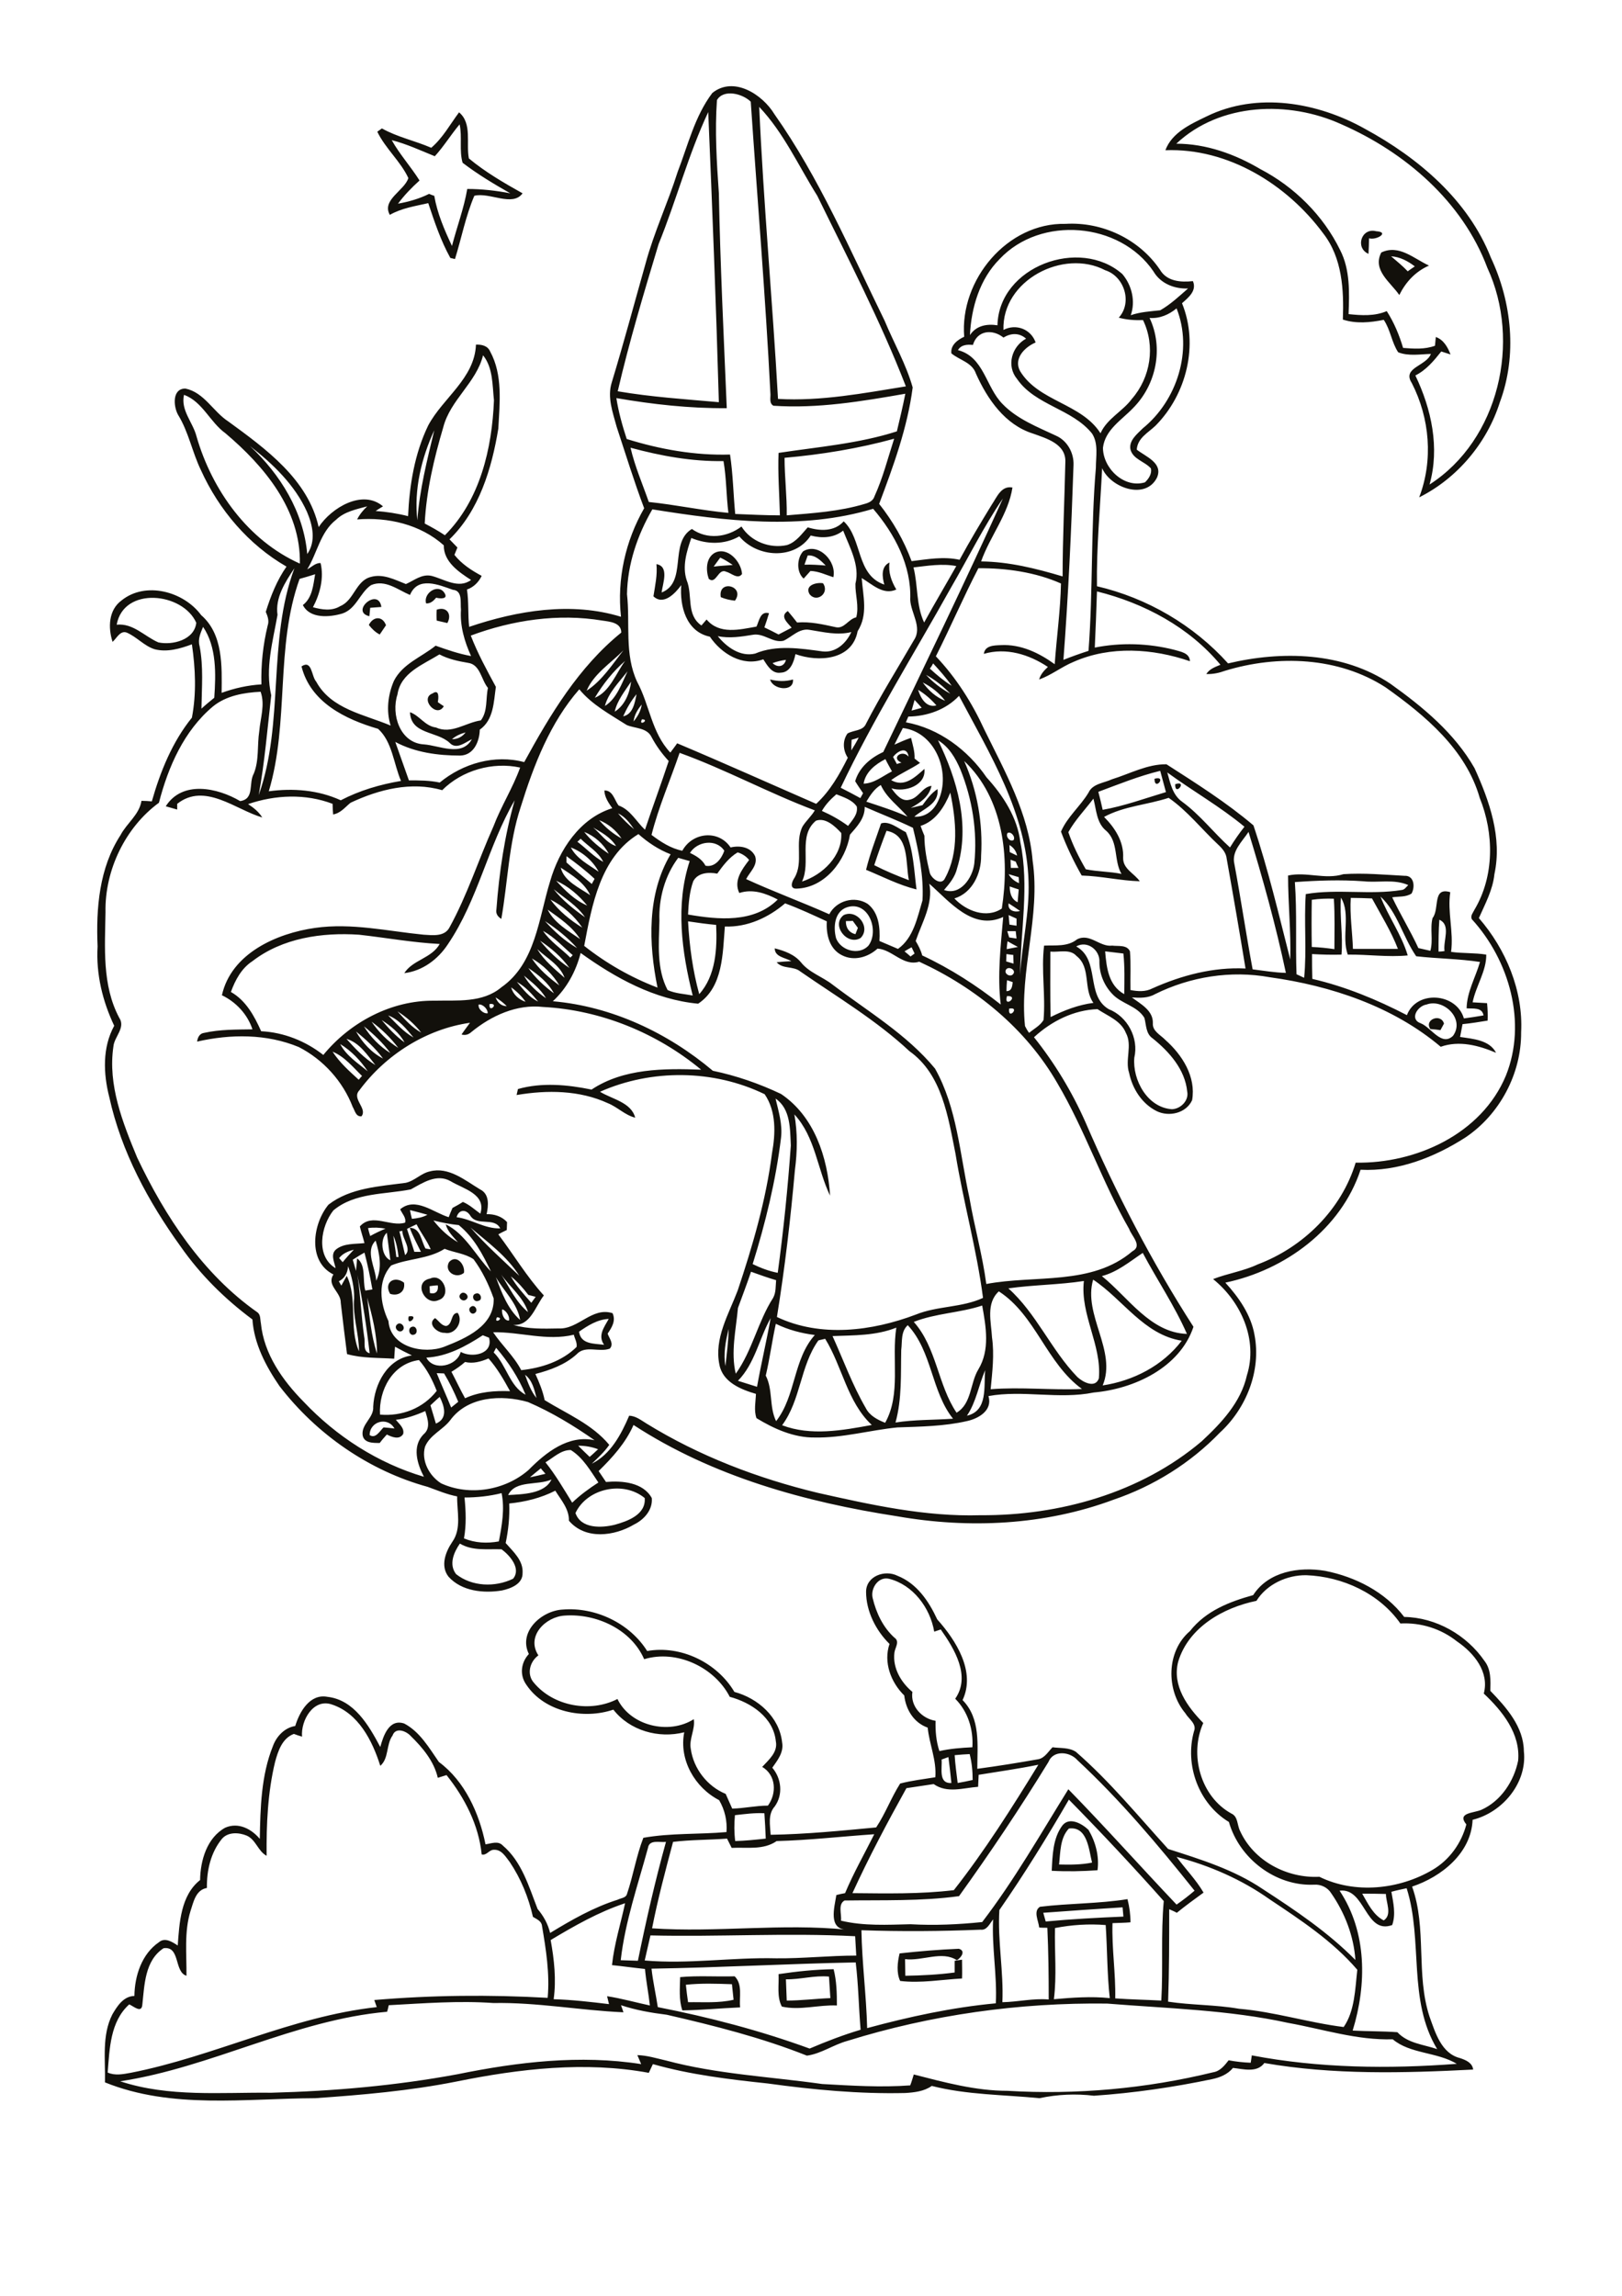 <?xml version="1.0" encoding="utf-8"?>
<!-- Generator: Adobe Illustrator 21.0.2, SVG Export Plug-In . SVG Version: 6.00 Build 0)  -->
<svg version="1.2" baseProfile="tiny" id="Layer_1" xmlns="http://www.w3.org/2000/svg" xmlns:xlink="http://www.w3.org/1999/xlink"
	 x="0px" y="0px" viewBox="0 0 595 842" overflow="scroll" xml:space="preserve">
<path fill="#12100B" d="M251.6,727.9c0.2,2.1,0.5,4.3,0.8,6.4c5.6-0.1,11.2,0.4,16.7-0.9c-0.2-1.9-0.4-3.8-0.6-5.7
	C262.9,727.5,257.2,727.3,251.6,727.9 M249.5,725.1c6.6-0.6,13.3-0.1,20-0.3c3,3,1.6,7.6,2,11.4c-7.1,0.3-14.1,1-21.2,1.1
	C249,733.4,249.4,729.2,249.5,725.1 M288.3,725.9c0.1,2.6,0.2,5.2,0.3,7.8c5.3,0,10.7-0.7,16-0.9c-0.2-2.6-0.3-5.3-0.5-7.9
	C298.7,724.4,293.6,726,288.3,725.9 M285.6,724c6.7-1,13.4-1.7,20.2-1.8c1.1,4.3,1.2,8.8,1.2,13.3c-6.7-0.3-13.6,1.9-20.2,0.4
	C284.9,732.3,285.8,727.9,285.6,724 M330,716.4c7.2-0.8,14.5-1.4,21.7-1.7c2.7,0.7,0.9,3.3-0.7,4.2c-5.4-3.6-12.7,0.4-19-0.4
	c0,2,0.1,4,0.1,6.1c6.1-0.1,12.1-0.4,18.1-1.2c0-1.4,0-2.8,0-4.3c0.7-0.1,2-0.3,2.7-0.4c0,2.3,0.1,4.6,0,6.9
	c-7.5,0.4-15.1,1.8-22.7,0.9C328.8,723.5,329.2,719.7,330,716.4 M388.5,683.8c4,0.1,8.1,0.1,12.1-0.7c-1.2-4.8-1.7-13.4-8.5-12.5
	C388.8,674.1,389,679.4,388.5,683.8 M389.7,669.5c2.6-3.3,7.2-0.7,9.6,1.6c2.6,4.4,4,9.7,3.3,14.8c-5.6,0.4-11.2,0.5-16.8,0.2
	C386.1,680.5,386.2,674.2,389.7,669.5 M142.6,735.4c-0.1,0.6-0.4,1.8-0.6,2.4c-33.9,3-64.4,20.4-97.9,25.5c17.9,5.9,36.9,4,55.4,4.2
	c22.9-0.6,45.8-2.6,68.4-6.8c22.1-4.5,44.9-7.2,67.3-3.7c-0.5-1.1-0.9-2.2-1.4-3.3c3.6,0.1,7.1,1.2,10.6,2c18.7,5,38.1,5.9,57.2,8.6
	c10.7,0.6,21.5,1.3,32.3,0.5c0.5-1.3,0.9-2.7,1.3-4c11.3,2.9,22.7,6,34.4,6c25.3,1.5,50.8-0.8,75.4-6.8c2.6-0.4,4.2-2.5,5.7-4.4
	c2.7,0.5,5.4,0.8,8.1,0.9c0.1-0.7,0.3-2,0.4-2.7c24.7,4.7,50.1,5,75.2,3.1c-7.3-4.4-17.1-3.6-23.5-9c-13.1,0.4-25.5-3.7-38.3-6
	c-21.9-4.8-44.3-5.3-66.5-7.1c-32.2-0.4-64.5,4.1-95.3,13.7c-5.1,1.4-9.6,4.7-14.8,5.4c-16.6-6.6-34-11-51.4-15
	c-5.7-0.7-11.4-1.7-16.8-3.5c0.2,0.6,0.7,1.9,0.9,2.6c-15.9-0.7-31.7-3.7-47.7-3.4C168.3,733.7,155.5,734.7,142.6,735.4 M239,722
	c0.5,4.7,1.6,9.4,2.3,14.1c18.9,3.7,37.6,8.6,55.7,15.2c6.1-2.6,12.3-5,18.7-6.9c-0.7-8.2-0.8-16.5-1.8-24.7
	C288.9,720.2,263.9,721.6,239,722 M238.6,709.8c-0.7,3.1-1.4,6.1-2.1,9.2c16.1,1.4,32.1-1.2,48.2-0.8c9.8,0.1,19.6-1,29.4-1
	c-0.1-2.4-0.3-4.7-0.4-7.1C288.6,708.8,263.6,710.4,238.6,709.8 M387,707.1c-0.2,8.7,0.7,17.4-0.4,26.1c6.8-0.6,13.7-1.1,20.5-0.4
	c-1-8.9-0.9-17.9-1.5-26.8C399.4,705.5,393.2,705.9,387,707.1 M359.7,707.7c-14.6,0.6-29.2,0.7-43.7,0.2c0.2,12,1.8,23.9,2.1,35.9
	c15.5-4.2,31.2-7.6,47.2-9.1c0.5-10.3-1.5-20.5-1-30.8C363,705.6,362,708,359.7,707.7 M382.7,701.5c0.3,1,0.6,2.1,0.9,3.2
	c9.5-0.9,19-1.4,28.5-1.8c-0.1-1.1-0.2-2.3-0.3-3.4C402.1,700.1,392.4,700.8,382.7,701.5 M202,711.5c1.3,7.2,2.1,14.5,1.1,21.7
	c6.8,0.2,13.6,1,20.3,1.8c-0.2-1-0.5-1.9-0.7-2.9c5.3,0.8,10.5,2.3,15.7,3.4c-0.5-4.5-1.4-8.9-1.8-13.4c-4-0.4-8.1-1-12.1-1.4
	c0.8-7.7,3.2-15.2,4.8-22.7C219.6,701.2,210.7,706.3,202,711.5 M499.7,694.5c2.1,3.6,4,7.8,7.9,9.8c3.2-2.1,0.8-6.6,0.8-9.7
	C505.5,694.5,502.6,694.5,499.7,694.5 M510.4,693.8c0.7,4,1.7,8.2,0.3,12.2c-10,3.6-9.8-13.8-19.3-12.6c10.1,15.2,10,34.4,4.8,51.3
	c5.5,0.3,10.9,0.2,16.4,0.6c3.8,4.1,9.6,4.5,14.6,6.2c-10.9-18-5.1-39.8-11.2-59C514.1,692.9,512.2,693.3,510.4,693.8 M431.6,681
	c3.2,4.4,7.1,8.3,9.9,13.1c-3.3,2.4-6.6,4.8-9.8,7.4c-0.9-0.5-1.9-0.9-2.8-1.3c0,11.3,0,22.6-0.4,33.9c8.6,1.3,17.4,1.1,26,2.6
	c13,1.1,25.5,5.1,38.4,6.7c4.1-5.9,4.2-14,5-21c-9-10.5-20.7-18.2-32.1-25.8C455.5,689.3,443.8,684.2,431.6,681 M237.7,677.7
	c-3.7,13.6-8.4,27.1-10,41.2c2.1,0.1,4.2,0.1,6.3,0.2c3-14.7,6.3-29.2,10.3-43.6C242,675.8,238.2,674.5,237.7,677.7 M284.9,675.2
	c-4.9,3.4-10.9,2.2-16.5,2.5c-0.6-1.1-1.1-2.3-1.7-3.4c-6.6,0.5-13.3,0.4-19.8,1.2c-2.8,10.5-5.6,21-7.7,31.7
	c23.8,1.6,47.6-1.9,71.4,0.5c-6.9-0.2-4.5-8.2-3.8-12.7c1.1-0.3,2.1-0.5,3.2-0.7c3.1-7.4,7.1-14.4,10.7-21.6
	C308.8,673.5,296.8,674.9,284.9,675.2 M269.6,665.7c-0.3,3.2-0.3,6.4,0.1,9.5c3.7-0.1,7.5-0.5,11.2-0.9c-0.1-3.1-0.3-6.2-0.5-9.3
	C276.8,664.8,273.2,665.3,269.6,665.7 M392.1,660c-8,13.8-16.4,27.4-25.5,40.5c-0.7,11.2,1.6,22.5,1.1,33.8c5.7-0.1,11.3-1.5,17-1
	c0-8.8-0.1-17.6-0.5-26.3c-0.8,0-2.2,0-3-0.1c-0.2-2.4-2.3-6,0.3-7.6c10.7-1.3,21.5-1.1,32.1-2.8c0.7,2.8,1.1,5.6,1.1,8.5
	c-2.2,0.2-4.4,0.2-6.6,0.3c-0.3,9.2,1.2,18.4,1,27.6c5.6,0.4,11.3,0.5,16.9,0.8c0.7-12.2-0.2-24.3,0.9-36.5
	C415.7,684.6,404,672.1,392.1,660 M359,650.9c-0.1,1.5-0.1,3-0.2,4.4c-5.5,0.4-11.3,2.5-16.3-1c-3.3,0.5-6.7,1-10,1.5
	c-7,12.6-13.8,25.4-19.8,38.5c12.4,0.1,24.8,0.4,37.2-1.1c11.4-14.5,21.3-30.2,31-46C373.6,648.7,366.3,649.7,359,650.9
	 M345.4,645.3c0.3,3.1-1.3,8.9,3.6,8.6c-0.3-3.2-0.7-6.4-1.1-9.5C347.1,644.7,346.2,645,345.4,645.3 M384.6,646.2
	c-10.3,16.8-21.3,33.2-32.8,49.2c-13.9,1.9-28,1.4-42,1.6c-2.5,1.4-1,5-1.3,7.4c8.4,2,17,1.5,25.5,1.3c8.8,0.5,17.6,0.1,26.3-0.8
	c11.8-15.4,21.4-32.3,31.6-48.7c13.5,13.8,26.4,28.3,39.7,42.3c2.3-1.6,4.5-3.3,6.6-5.1c-13.4-16.8-27.3-33.3-43-47.9
	C392.5,642.4,386.4,641.7,384.6,646.2 M350.2,643.7c0.2,3.4,0.7,6.8,1.1,10.2c1.8-0.3,3.7-0.7,5.5-1.1c0-3.2-0.3-6.4-1.1-9.5
	C353.9,643.4,352.1,643.5,350.2,643.7 M110.8,636.9c-1-0.3-2-0.6-3-1c-4.3,1.6-5.8,6.3-6.9,10.3c-2.7,11.2-3.2,22.9-3.1,34.4
	c-3.2-1.7-3.9-5.9-7.3-7.4c-2.9-1.2-6.9-1.4-9.1,1.2c-4.1,5-5.6,11.6-5.5,18c-4.1,0.7-4.9,5.1-6,8.4c-2.4,7.7-1.4,15.9-1.5,23.8
	c-4.6-1.4-2.2-11-8.4-10.1c-6.9,4.5-7,13.5-7.8,20.8c-0.3,3.2-3.3,0.4-4.8-0.2c-7,6.3-7.2,16.3-7.9,25c2.7,1.2,5.6,0.6,8.4,0.1
	c30.7-6,59.1-20.7,90.3-24.1c-0.3-0.9-0.6-1.8-0.9-2.6c21.2-1.8,42.4-2,63.6-0.8c0.8-8.9-0.6-17.7-2.1-26.5c-0.2-1.7-2-2.4-3.3-3.2
	c-1.6-7.1-4.4-14-8.5-20.1c-1.5-1.9-3-4.7-5.9-4.5c-1.7,0-2.6,2.2-4.4,1.7c-1.1-10.8-6.2-20.7-12.9-29.1c-1.1,0.3-2.1,0.7-3.2,1
	c-1.4-6.1-5.6-11.1-9.9-15.3c-1.7-1.9-5.6-3.4-6.7-0.2c-2.4,3.3-1.3,8.4-4.5,11.1c-2.9-9.2-8-19.3-17.8-22.5
	C115,622.8,110.3,630.9,110.8,636.9 M207.2,592.5c-7.1,0.4-14.3,7.6-9.7,14.6c-3.2,2.3-4.4,7-1.6,10.1c7.2,8.6,20.7,11,30.6,5.9
	c4.8,9.9,18.9,13.2,28,7.4c0.6,3.7-1.8,7.2-1.1,10.9c1,7.2,6,13.7,12.8,16.5c0.8,1.8,1.6,3.6,2.4,5.4c4.4-0.1,8.7-1.1,13.1-1.1
	c3.3-4.5,3-11.2-2.1-14.2c2.4-2.6,5.8-5.4,5-9.4c-0.9-8.8-9.1-14.2-16.9-16.3c-5.6-10.9-19.5-17.4-31.4-13.8
	C231.5,597.5,218.7,591.7,207.2,592.5 M320.1,586c1.3,5.5,3.8,10.8,8,14.6c2.1,1.4,0.2,3.7,0,5.5c-0.7,5.6,2.4,10.9,6.6,14.4
	c-0.8,5.3,3.5,9.8,8.5,10.6c-0.1,3.7,0.2,7.5,1.4,11.1c4-0.9,8-1.2,12.1-1.4c0.4-6.5-1.6-13.1-6.3-17.8c5.8-8.3-0.3-18.3-5.3-25.4
	c-0.8,0.3-1.6,0.5-2.4,0.8c-1.5-8.8-7.8-17.2-16.6-19.4C322.2,578.1,319.3,582.5,320.1,586 M460.9,587.1
	c-12.2,2.5-24.9,9.7-28.7,22.3c-2.3,8.8,3.4,16.6,9.2,22.5c-5.2,11.6-1,27,10.3,33.2c2.5,1.1,2.1,4.3,3.2,6.4
	c5,11,17.2,17.4,29.1,16.8c13,6.4,29.3,4.7,41.6-2.6c6.1-3.6,10.5-9.7,12.3-16.6c-3.6-4.4,2.7-4.1,5.6-5.4
	c7.1-3.2,11.9-10.5,13.4-18c0.9-9.9-5.8-18.2-12.6-24.6c2.1-7.9-3.6-14.9-9.8-19.1c-5.9-4.7-13.3-7-20.8-6.6
	c-7.7-11-21.2-17.2-34.5-17.7C472.1,577.6,464.7,581,460.9,587.1 M459.7,585c5.6-8.7,16.9-10.5,26.4-8.9c11.1,2.2,22,7.7,29,16.9
	c11.7,0.2,22.9,6.6,29.5,16.2c2.4,3.1,2.2,7.2,2.1,10.9c5.9,6.1,12.2,13.2,12.3,22.1c1.3,11.6-7.8,22.5-18.8,25.2
	c-0.5,12.2-11.4,20.9-22.2,24.5c5.5,15.3,1.3,32.2,6.4,47.7c2.1,5.8,4.3,13.5,11.2,15.2c2.1,0.7,4.5,1.7,4.8,4.2
	c-25.5,1.3-51.3,2-76.6-2.4c-2.7,3.7-7.7,2.2-11.5,1.8c-1.9,2.3-4.7,3.5-7.6,4.1c-14.3,3-28.8,5.1-43.4,6.1
	c-6.7-0.8-13.4-0.5-20,0.9c-13.2-1.3-26.6-1.2-39.5-4.5c-2.8,2-6.4,2.4-9.7,2.6c-16.9,0.4-33.8-1.2-50.5-3.5
	c-14.1-1.5-28.4-3.2-42.1-7.1c-0.5,1.1-1,2.1-1.5,3.2c-23.4-4.3-47.4-1.5-70.6,3.2c-17.1,3.4-34.5,4.9-51.8,6.1
	c-25.7,0.1-52.6,4.1-77.1-5.8c0.2-8.3-1.2-17.2,2.7-24.9c1.8-3.1,4.1-6.7,8.1-6.8c0.1-7.4,2.7-15.4,9-19.7c2.2-1.9,4.9-0.1,6.9,1.2
	c0.6-8.3,1.1-18.4,8.2-24c0.1-7.2,2.5-15.5,9.2-19.2c4.8-2.1,9.6,0.4,12.7,4.1c0.2-11.4,0.5-23.3,4.8-34c1.3-3.6,4.3-6.8,8.2-7.4
	c1.6-5.3,5.4-11.9,11.8-10.7c9.8,1.1,15.2,10.5,19.4,18.4c1.1-4,3.2-10.5,8.8-8.6c5.7,3,9.1,8.9,12.7,14.1
	c9.5,7,14.8,18.8,17.1,30.2c2.1-0.3,4.6-1.4,6.3,0.4c7,5.9,9.6,15.1,12.8,23.3c2.2,2.6,3.8,5.5,4.6,8.8c7.9-4.8,15.9-9.4,24.8-12.2
	c1.1-0.6,3-0.6,3.4-2.1c2.3-6.8,3.4-13.9,6-20.6c10.1-1.8,20.4-1.2,30.5-2.1c0.3-4.1-0.6-8.1-2.7-11.7c-8.9-4.6-14.8-14.8-12.8-24.9
	c-9.4,2.4-20-0.6-26-8.3c-10.9,3.7-25.2,0.9-31.9-9.1c-2.6-3.6-2-8.2,0.9-11.3c-4-8.2,4.7-15.9,12.4-16.3c12-1,24.6,5,31,15.2
	c12.3-2.2,25.6,4.2,32,15c8.6,2.3,16.5,9.2,17.5,18.5c0.7,3.6-1.7,6.6-3.6,9.3c3.4,4,4,9.9,0.9,14.2c-2.6,2.9-1.7,6.9-1.5,10.4
	c12.9-0.2,25.9-1.5,38.7-2.7c3.4-5.1,5.5-10.9,8.8-16.1c4.2-1.1,8.6-1.6,12.9-2.3c0.5-6.3-2.2-12.1-2.8-18.2
	c-5.1-1.8-8-6.6-8.6-11.8c-4.9-4.8-7.7-12.2-5.4-18.9c-5-4.9-8.6-12-8.6-19.1c0-5.8,6.9-8.2,11.5-5.9c7.1,2.8,11.5,9.3,14.6,16
	c6.9,7.7,14.2,19.2,9.3,29.6c6.7,6.8,5.4,16.6,5.4,25.2c7.5-1,14.9-2.2,22.3-3.5c2.4-0.4,3.7-2.8,5.3-4.4c2.8,0.4,6.1,0,8.6,1.7
	c12.4,10.8,22.8,23.5,33.8,35.6c11.9,3.8,24.2,7.6,34.7,14.7c12,7.8,23.9,15.8,34,26c-0.6-8.8-3.9-17.3-8.9-24.5
	c-1.3-2.1-3.8-3.3-6.3-3.1c-14.1,0.6-27.4-9.6-31.2-23c-11.1-6.7-16.3-20.9-12.8-33.3c1.1-2.7-2-4.5-3.2-6.6
	c-7.1-8.5-7-22.7,1.7-30.1C442.4,590.7,451.1,587.4,459.7,585 M151.1,486.6c1.8-0.6,2.5,2.5,0.7,2.9
	C150.1,490,149.4,487.1,151.1,486.6 M145.6,485.8c1.3-1.4,3.4,0.9,2.1,2.1C146.4,489.2,144.3,487,145.6,485.8 M149.9,482.8
	C154.3,481.9,149,487.2,149.9,482.8 M163.7,486.3c2.5-0.6,1.5-4.8,4.2-4.8c2.2,3.1-0.9,8.2-4.8,7.3c-2.6,0.2-6.6-3.3-3.5-5.4
	C161,484.4,161.9,486.2,163.7,486.3 M172.7,479.3c1.4-1.2,2.9,1.3,1.5,2.2C172.9,482.6,171.3,480.2,172.7,479.3 M174.6,474.4
	c1.7-0.6,2.7,2.4,0.8,2.7C173.6,477.7,172.7,474.8,174.6,474.4 M169,474.5c1.2-1.3,3.5,0.8,2.1,2C169.8,477.8,167.6,475.8,169,474.5
	 M143.1,474.5c-2.4-4.1,1.5-6.8,5.1-4.1C148.8,473.7,146.1,475.5,143.1,474.5 M157.6,471.7c0,0.6,0.1,1.9,0.1,2.5
	c2.2,0.6,3.2-0.8,2.9-2.8C159.8,471.4,158.3,471.6,157.6,471.7 M157.8,468.9c4.7-2.2,8.1,6.3,3.1,7.9
	C155.8,479.1,151.4,470.1,157.8,468.9 M164.7,462.9c2.7-3.1,6,0.9,5.5,3.9C167.4,469.2,162.8,466.4,164.7,462.9 M524.7,377.4
	c-2.4-3.5,3.9-5.9,5-2c-0.3,0.6-1,1.8-1.3,2.4C527.2,377.6,526,377.5,524.7,377.4 M310.3,337.8c-0.1,2.4,1.2,4.3,3.5,4.8
	c0.2-0.6,0.7-1.7,0.9-2.3c-0.6-0.9-1.3-1.7-1.9-2.6C312.2,337.8,310.9,337.8,310.3,337.8 M309.5,335.6c4.9-2.3,10.1,4.5,6.2,8.4
	C310.8,347,304.7,339.2,309.5,335.6 M320.7,317.3c4.1,2.1,8.4,3.9,12.7,5.5c-1.3-6.4,0.3-16.6-8.2-18.1
	C323.6,308.8,322.1,313,320.7,317.3 M323.2,302c2.9-1.1,6.4,1.9,9.1,3.2c2.8,6.6,3,14,3.9,21c-6.5-1.6-12.4-4.7-18.5-7.2
	C319.1,313.2,321.3,307.6,323.2,302 M431.1,287.6C435.9,286,430.9,292.4,431.1,287.6 M423.5,285.6
	C428.3,284.3,423.5,290.4,423.5,285.6 M158.7,254.3c2.5-1.7,2.2,1.7,1.9,3.2c0.5,0.4,1.6,1.1,2.2,1.5
	C160.2,263.6,153.8,256.1,158.7,254.3 M282.5,249.2c2.8,0.7,5.6,0.8,8.4,0C291.3,253.9,283.5,253,282.5,249.2 M135.3,229.2
	c1.6-3.2,5-3.4,6.3,0.1c-0.8,1.1-1.5,2.3-2.3,3.4C137.7,231.9,136.4,230.6,135.3,229.2 M160.2,223.6c3.7-1.3,5.7,1.7,3.9,4.9
	c-1.3-0.3-2.6-0.6-3.9-0.9C160.1,226.3,160.1,224.9,160.2,223.6 M135.5,226c-7.2-1.7,3.3-10.8,4.4-3.4c-1.4,0.1-2.7,0.2-4.1,0.3
	C135.7,223.6,135.6,225.2,135.5,226 M156.3,221.3c-1.1-3.8,4.4-7.4,6.7-3.9c1.6,2.4-1.5,2.2-3,1.8
	C159,220.4,157.9,221.4,156.3,221.3 M264.4,219c-1.1-6.7,9.1-4.1,5.2,1.3C267.8,220.1,266,219.7,264.4,219 M296.9,217.8
	c-1.7-3.2,2.6-4.3,5-3.9C304.5,217.6,299.4,221.3,296.9,217.8 M264.2,204.5c-0.8,1.1-1.6,2.2-2.4,3.3c2.3-0.3,4.7-0.4,7-0.6
	C267.3,206.2,265.8,205.2,264.2,204.5 M262.1,202.8c4.7-2.5,9.8,3.1,10.1,7.7c-1.5,2.2-4-0.4-5.8-0.8c-3-1.5-3.6,4.8-6.4,2.6
	C258.9,209.2,258.9,204.7,262.1,202.8 M296.3,203.7c-0.4,1.1-0.8,2.3-1.2,3.4c2.6-0.1,5.2,0.1,7.8,0.3
	C301.1,205.6,299.1,203.5,296.3,203.7 M294.6,202.2c5.6-3.4,12.4,3.6,11.1,9.5c-2.8-0.9-5.4-2.2-8.4-2.3c-0.8,0.9-1.7,1.9-2.5,2.8
	C292.1,209.8,292.3,204.8,294.6,202.2 M283.4,243.2c1.9,1.8,4.3,1.3,4.9-1.2C286.7,242.2,285,242.6,283.4,243.2 M287.4,235
	c-3.9,0.9-7.2-2.9-11.2-2.2c-4.3,0.7-8.6,1.4-12.9,0.5c3.2,4,8.3,7.7,13.7,6.4c7.8-3.3,16.6-1.9,24.7-0.8c4.9,0.6,8.7-3,10.6-7.1
	c-5.1,1.3-10.2,0-15.3-0.8C293.2,230.3,290.5,233.6,287.4,235 M297.4,196.4c-5.9,9.1-19.7,8.1-26.2,0.3c-5.4,3.1-11.9,3-17.6,0.6
	c-1.7,4.9-3.4,10.4-1.7,15.5c2.3,5.6-0.3,12.6,5.4,16.6c0.6-0.7,1.2-1.4,1.9-2.2c4.7,5.6,12.1,3.7,18.3,2.6c1-2.1,1.4-5.8,4.6-4.9
	c-0.5,1.7-1.1,3.5-1.7,5.2c1.7,0.8,3.5,1.7,5.2,2.6c1.6-0.8,3.2-1.7,4.8-2.5c-1.5-1.8-4.5-4.2-1.4-6.1c1.2,1.4,2.3,2.8,3.4,4.2
	c4.8-0.4,9.5,0.7,14.1,1.7c3.2,0.8,4.7-3,7.6-3.6c1.1-4.1-0.4-8.2-0.3-12.3c1.7-6.8-2.1-13.3-4.5-19.5
	C305.9,197.3,301.5,197.5,297.4,196.4 M296.3,193.4c4.5,1.4,9.8,1.6,13.2-2.2c6.9,6.4,4.5,19.7,14.9,23.2c-0.8-2.8-1.3-6.6,1.9-8.1
	c-0.5,3.6,0.7,6.9,2.5,9.9c-4.8,2.2-8.8-1.9-12.7-4.2c0.5,6.7,2.4,13.4-1.5,19.5c-2,10.7-14.4,11.4-22.8,8.4
	c-0.6,2.9-1.9,6.7-5.4,6.8c-3.2,0.5-4.9-2.6-6.4-4.9c-7.6,2.8-15.4-2.1-19.6-8.3c-8.7-1.8-11.1-11.2-10.5-18.9
	c-2.2,3-6.5,7.6-10.2,4.1c0.6-3.9,1.5-7.8,1.1-11.8c4.8,0.8,2.3,7.1,1.9,10.4c9.6-3.8,2.6-18.2,11.1-23.3c5.6,4,12.9,3.1,18.2-0.9
	c3.4,5.5,10.4,8.2,16.7,6.8C292.1,198.8,294.1,195.8,296.3,193.4 M510.3,94c2.1,1.8,4.2,3.5,6.1,5.5c0.8-0.6,1.7-1.2,2.6-1.8
	C516.4,95.7,513.5,94.2,510.3,94 M506.7,92.6c6.5-3.1,12,2.3,17.5,4.8c-5,2.2-8.5,6-10.9,10.8C510.2,103.6,503.3,99.1,506.7,92.6
	 M502,93.1c-5-2.2-2.6-9.7,2.8-8.3c5.1,0.3,0.2,3.4-2.6,2.6C502.2,89.2,502.1,91.1,502,93.1 M159.5,57.3c-5.2-2.1-10.3-4.5-15.8-5.9
	c2.9,5.2,7,9.7,10.2,14.8c-2.9,2.6-5.6,5.4-7.9,8.5c3.9-0.7,7.8-1.8,11.4-3.6c0.5,0.2,1.4,0.6,1.9,0.7c1.1,6.4,3.7,12.5,6.5,18.4
	c1.8-7,4.4-13.8,5.6-20.9c5.3,0,10.6,0.6,15.8,1.6c-6-3.4-12-7-17.5-11.2c-1.3-4.4-0.1-9.5-1.1-14.1
	C165.4,49.4,162.8,53.7,159.5,57.3 M168.4,41.2c4.9,4.1,2.5,11.4,3.6,16.9c6,5,12.9,9,19.7,12.8c-3.7,5.1-12.1-0.5-17.7,0.9
	c-3.2,7.5-4.7,15.5-7.1,23.2c-0.4-0.1-1.3-0.3-1.7-0.4c-3.5-6.3-5.8-13.2-8.1-20.1c-4.8,1.1-9.7,1.8-14.1,4.3
	c-3.1-5.5,5.4-8.9,6.8-13.5c-2.9-6.2-8.4-10.8-11.4-17c0.4-0.3,1.3-0.9,1.7-1.2c5.7,3.2,12.1,4.5,18.1,7.1
	C162.5,50.5,165.1,45.6,168.4,41.2 M431.5,52.7c10.9,0,21.5,3.8,30.8,9.3c12.5,6.5,23.1,17,29.3,29.7c3.7,7.2,3.4,15.6,3.1,23.5
	c4.7,0.5,9.6,0.8,14-1.1c2.7,4.2,4.6,8.8,6,13.5c3.9,0.3,7.9,0.6,11.7-0.8c0.1-0.8,0.2-2.4,0.3-3.2c2.9,1,4.4,3.8,5.4,6.4
	c-1.1-0.4-2.3-0.7-3.4-1.1c-2.7,3.4-5.5,6.8-9.5,8.8c5.9,12.3,9,26.5,5.2,40c25.5-16.4,33.7-52.5,21.2-79.5
	c-9.1-24.3-30.2-42.4-53.5-52.6C472.8,36.8,447.6,37.6,431.5,52.7 M442.6,42.7c18.5-9.1,40.8-5.2,58.2,4.6
	c19.5,10.6,37.8,26.1,46.1,47.2c7.7,16.4,9.7,35.8,3.3,53c-4.7,14.9-15.6,27.9-29.6,34.9c5.2-13.6,3.9-29-2.7-41.9
	c-3.7-5.7,5.3-6.2,7-10.7c-3.9,0.1-8.2,0.9-12-0.6c-2.4-3.6-2.8-8.2-5.3-11.9c-5,1-10.1,1.5-15-0.1c0.4-10.9-0.2-22.6-7.2-31.6
	c-13.3-18-35-31.4-57.9-30.5C429.9,48.6,436.8,45.5,442.6,42.7 M167.3,577.3c5.8,4.6,14.3,4.9,20.9,1.7c3.1-3.7-1.2-8.6-4.2-10.8
	c-5.2-0.2-10.6,0.7-15.3-2.1C166.4,569.4,164.6,573.8,167.3,577.3 M170.4,549.2c0.5,5,0.7,10.1-0.2,15c4.1,1.7,8.5,1.9,12.8,1.1
	c1.1-5.8,2.2-11.8,1-17.7C179.6,548.7,175,549.2,170.4,549.2 M211.1,554.9c2,5.8,9.5,5.5,14.4,4.3c4.7-1.3,11.5-3.7,11-9.8
	C228.6,542.9,215.3,545.9,211.1,554.9 M186.4,548.3c5.3-0.3,13.4-0.4,15.9-5.7C197.2,544.9,189.1,542.7,186.4,548.3 M194.4,541.8
	c1.9-0.4,3.8-0.8,5.7-1.3c-0.6-0.7-1.2-1.3-1.7-2C197,539.6,195.7,540.7,194.4,541.8 M200.1,536.3c3.7,4.6,6.7,9.8,9.8,14.8
	c2.9-2.8,6.2-5.2,9.6-7.4c-2.9-4.3-5.6-9.1-10.1-11.9C205.8,531.7,203,534.6,200.1,536.3 M212.1,530.2c1.4,1.4,2.7,2.7,4.2,4.1
	c1.1-0.9,2.1-1.9,3.1-2.8C217,530.6,214.6,530.2,212.1,530.2 M135.6,526.3c2.2,1.5,3.8-1.6,5.1-2.8c1.3,0.1,2.6,0.2,4,0.4
	C142.2,519.4,135.6,521.3,135.6,526.3 M165.2,520.8c-2.7,3.6-7.5,5.4-9.3,9.8c-1.4,5.1,1.5,10.6,5.9,13.4
	c10.4,4.8,23.5,2.6,32.1-4.9c6.3-6.4,14.6-13,24.2-10.9c-7.7-5.4-15.8-10.3-24.4-14C184,511.4,171.6,512.1,165.2,520.8 M157.9,515.4
	c0.7,2.2,1.3,4.4,2,6.7c4.5-1.9,3.1-6.4,1.4-9.8C160.1,513.3,159,514.4,157.9,515.4 M192.6,504.2c1.1,3,2.2,6.1,4.2,8.5
	C196,509.6,195.3,506.2,192.6,504.2 M160.2,503.6c1.7,4.2,3.6,8.4,5.3,12.6c0.9-0.7,1.7-1.4,2.6-2.1c-1.5-3.6-3.2-7.1-5.2-10.4
	C162.2,503.7,160.9,503.6,160.2,503.6 M361.4,502.5c-2.4,5.5-3.3,11.7-6.7,16.7C362.5,517.4,360.8,508.5,361.4,502.5 M139.4,518.8
	c8,0.7,15.8-2.3,20.8-8.7c-1.6-4.1-3.6-8-6.5-11.3C144,500.1,138.9,509.8,139.4,518.8 M170.6,499.5c-1.6,1.4-3.2,2.5-5,3.6
	c1.7,3.2,3.2,6.5,5,9.7c5.2-2.4,10.9-2.8,16.5-2.6c-2.3-4.2-4.7-8.4-7.9-12C176.4,499.4,173.5,500.2,170.6,499.5 M181.1,496
	c4.7,4.6,5.8,12.4,11.7,15.5c-2.6-6.3-6.4-12.1-10.8-17.2C181.8,494.7,181.3,495.6,181.1,496 M300.2,491.6
	c-6.7,9.4-6.4,21.8-13.3,31.1c10.5,4,22.1,1.9,32.9-0.1c-9-8.4-10.8-21.4-17.1-31.6C302,491.2,300.8,491.4,300.2,491.6 M156.4,497.9
	c2.6,5.1,11.3,3.1,12.6-2.1c4.1,2.3,12,0.9,10.4-5.2c-0.6-0.2-1.7-0.7-2.3-0.9C170.8,493.8,164,497.5,156.4,497.9 M180.9,488.6
	c3.2,4.8,7.6,8.7,10.3,13.9c7.4-0.8,14.9-3.2,20.3-8.5c0.3-1.6-0.7-3.1-1-4.5C200.6,491.9,190.8,488.4,180.9,488.6 M266.1,501
	c0.5-4.5,1.1-9.1,1.2-13.6C266.2,491.8,265.3,496.4,266.1,501 M330.6,495.1c-0.2,8.9,0.3,17.9-2.1,26.6c7-1.1,14-0.9,21.1-1.4
	c-8-10-7.6-24.6-16.6-34.3C330.4,488.3,331,492,330.6,495.1 M305.4,490c4,8.8,7.3,18,12.2,26.4c1.4,2.8,4.3,4.3,7.1,5.4
	c5.9-10.5,2.3-23.5,4.1-34.9C321.3,489.9,313.2,489.7,305.4,490 M284.6,485.5c-1.4,6.3-2.2,12.7-3.7,19c2.7,5.2,1.2,11.4,3.8,16.7
	c7.3-9.3,6.2-22.6,14.2-31.6C294,489,289.1,487.7,284.6,485.5 M270.7,506.4c2.3,0.7,4.7,1.5,7,2.2c1.5-8.4,3.5-16.8,5-25.2
	C278.5,490.9,276.9,500.1,270.7,506.4 M212.4,488.4c0.7,4.7,5.5,4.3,9.2,4.8c-2.4-3.4,0-6.4,1.7-9.5
	C219.2,483.9,215.7,486.1,212.4,488.4 M182.3,483.1C180.9,485.9,185.4,483.3,182.3,483.1 M184.2,480.2c-0.3,1.5,0.7,4.3,2.5,4.1
	C187.1,482.8,185.6,480.5,184.2,480.2 M335.2,484.8c8.4,9.4,8.8,23.1,15.7,33.3c5.6-3.3,4.9-10.8,8-15.9c4.3-7.1,2.8-15.6,1.4-23.4
	C352.2,481.5,343.3,481.6,335.2,484.8 M134.7,475.9c0.9,6.8,1.4,13.9,3.6,20.5C138.3,489.4,136.5,482.5,134.7,475.9 M363.9,490.5
	c0.9,6.3,0.1,12.7-0.5,19c11.1-0.9,22.3,0.4,33.5-0.1c-13-9.4-17-27.1-30.5-35.8C361.6,478,363.6,484.8,363.9,490.5 M404.5,508.1
	c11.2-1.7,22-7.2,29-16.4c-13.9-2.2-21.6-15.2-32.5-22.4C397.2,482.2,409.8,495.4,404.5,508.1 M369.9,472.5
	c10.3,9.2,15.7,22.6,25.3,32.5c2,1.9,6.6,4.3,7.9,0.5c1.1-12.2-6.9-23.4-5.5-35.7C388.5,471.2,379.1,471.2,369.9,472.5 M187.4,468.1
	c2,3.6,4.8,6.6,7.5,9.7c0.5-0.7,1.1-1.5,1.6-2.2c-0.7-0.2-2-0.5-2.7-0.7C191.9,472.4,189.8,470,187.4,468.1 M181.9,468.4
	c2.1,5.6,4.3,11.6,8.9,15.7C189.8,478,184.9,473.6,181.9,468.4 M183.9,467.5c3,4.7,5.4,10.1,9.8,13.7
	C192,475.8,187.1,472,183.9,467.5 M131.1,467.6c1.2,7.5,1.4,15.1,2.5,22.7c0.5,2-0.7,5.3,2,6C134.5,486.7,133,477.1,131.1,467.6
	 M275.5,466.4c-1.5,4.5-3.2,8.9-4.8,13.3c-0.7,7.9-2.7,16.2-0.8,24.1c6.1-8.5,8.1-19.1,13.7-27.8c1.1-2,0.9-4.3,1.1-6.5
	C281.6,468.6,278.6,467.5,275.5,466.4 M127.7,464.4c-0.2,2.4-1.2,4.4-3.4,5.5c0.2,0.4,0.7,1.2,0.9,1.6c0.7-1.2,1.3-2.4,2-3.6
	c4.1,8.4,0.7,19,4.5,27.7c0-6.5-2.4-12.9-1.8-19.5C130,472.1,129,468.1,127.7,464.4 M404.2,468c9.6,7.7,17.8,20.8,31.2,21.2
	c-4.5-10.3-10.9-19.7-16.2-29.7C414.4,462.7,409.9,466.5,404.2,468 M129.4,462c0.4,1.3,0.8,2.7,1.2,4.1c0.1-1.5,0.3-3.1,0.4-4.6
	c3.4,2.5,1.9,8,3,11.8c0.6-0.1,1.9-0.3,2.6-0.4c-0.8-4.5-1.7-9-2.9-13.5C132.2,460.2,130.8,461.1,129.4,462 M143.5,464.1
	c-5.1,5.7-4.1,13.9-1,20.4c0.7,9.6,12.9,12.3,20.5,9.4c7.9-3.1,18.4-7.6,18.1-17.7c-1.8-5.1-4.2-10.1-7.4-14.4
	c-3.1-2.1-7.1-2.4-10.6-3.8C157.1,461.8,149.8,461.5,143.5,464.1 M124.4,461.4c0.3,0.4,1,1.1,1.3,1.5c1.3-1.6,2.7-3.1,4.1-4.6
	C127.7,458.9,125.7,459.7,124.4,461.4 M138,469.7c2.3-4.7,1.2-10-0.2-14.7C133.8,458.9,137.8,464.9,138,469.7 M180.5,453.6
	C181,454.1,181,454.1,180.5,453.6 M144.3,453.2c0.3,2.6,0.8,5.2,1.1,7.8l0.8,0C145.9,458.3,145.4,455.6,144.3,453.2 M143.2,462.2
	c-0.4-3.4-0.9-6.8-1.3-10.1C139.3,454.4,139.9,460.8,143.2,462.2 M146.5,451.6c0.8,2.9,1.4,5.8,2.1,8.7c2.6-2.2-1.1-6-1-8.9
	C147.3,451.5,146.7,451.6,146.5,451.6 M172.6,450.2c5.5,6.3,11.8,11.9,17.9,17.7C186,460.7,178.9,455.6,172.6,450.2 M135,450.4
	c0.2,0.9,0.5,1.9,0.8,2.9c1.8-1,3.7-1.9,5.6-2.7C139.2,450.2,137.1,450.1,135,450.4 M149.3,450.7c0.9,2.8,1.8,5.6,2.7,8.4
	c0.6,0,1.8,0,2.4,0c-1.4-2.9-3-5.8-4.1-8.8c4,0,4.2,4.9,5.8,7.6c0.5,0.1,1.5,0.2,1.9,0.3c-1.4-3.3-3.6-6-5.2-9.2
	C151.7,449.5,150.5,450.1,149.3,450.7 M159,447.6c2.5,3.2,5.5,6,9,8c-1.7-2-3.8-3.9-4.5-6.6c7.3,3.6,11.1,11.7,16.6,17.3
	c-3.1-6.4-6.2-12.4-11.8-17C165.3,449,162.1,448.4,159,447.6 M167.5,446.4c5.5,0.7,10.3,4.3,16,4.1c-2.2-4.3-8.5-0.6-11-4.7
	C171,443.4,168.3,443.5,167.5,446.4 M150.4,443.8c0.2,1.1,0.4,2.1,0.7,3.2c2-0.2,3.9-0.5,5.7-1.5
	C154.6,444.9,152.5,444.3,150.4,443.8 M150.7,436.2c-9.5,1.9-20.5,1.1-28.4,7.7c-4.6,5.8-6.6,16.8,0.8,21.2c-0.4-2.2-2-5.1,0.2-6.9
	c2.9-2.3,6.9-1.9,10.4-2.3c-0.5-2-1.2-4-1.7-6.1c4.5-5.1,11.2,0.3,16.6-1.4c0.5-1.8-1.1-3.3-1.8-4.9c5.6-4.7,12.2,1.2,17.8,2.9
	c0.4-1.1,0.9-2.3,1.4-3.4c1.3-0.7,2.6-1.4,3.8-2.2c2.4,1,4.3,2.8,6.4,4.3c2.3-7.2-6.3-9.1-10.9-11.9
	C160.2,430.3,155.1,433.8,150.7,436.2 M284.5,402.9c1.1,4.7,2.6,9.5,2,14.4c-1.9,15.7-5.7,31.2-10.4,46.3c2.9,1.4,6,2.6,9.2,3.2
	c2.1-15.5,3.7-31.1,4.8-46.7C289.8,414.2,290.1,406.7,284.5,402.9 M122,385.7c2.6,4,6.1,7.1,9.6,10.3c0.3-0.4,0.9-1.1,1.2-1.4
	C129.5,391.4,126.4,387.5,122,385.7 M124.8,382.9c2.2,4.3,6.5,7,10.1,10C132.3,389,128.9,385.4,124.8,382.9 M127.1,381
	c3.2,3.6,6.5,7.1,10.6,9.6C134.8,387,131.9,382.4,127.1,381 M130.6,378.3c2.3,4,5.7,7.8,9.9,9.9
	C137.7,384.4,134.2,381.2,130.6,378.3 M133.5,376.4c2.4,3.9,5.8,7.4,9.7,9.8C140.5,382.5,137.1,379.3,133.5,376.4 M140,374.1
	c2.5,3,5.2,5.9,8.4,8.2C146.5,378.8,143.3,376.2,140,374.1 M136.3,374.7c2.6,3.8,5.9,7.2,9.8,9.6C143.3,380.6,140,377.4,136.3,374.7
	 M142.4,372.4c2.9,2.9,5.7,6.1,9.3,8.1C149.1,377.4,146.4,373.9,142.4,372.4 M145.8,370.9c2.6,2.9,5.3,5.9,8.7,7.8
	C152.1,375.6,149.1,373,145.8,370.9 M370.2,369.9C369.6,374.4,374.5,369.1,370.2,369.9 M523.3,368.4c-3.3,0.5-6.4,5.4-2.1,6.9
	c3.8,1.5,7.6,8.6,11.8,4.6C537.5,373.7,529.6,366.1,523.3,368.4 M179.6,368.2C179.1,371.9,183.4,367.8,179.6,368.2 M175.6,368.4
	c-0.4,1.6,1.8,3.5,3.3,3.2C179,370.1,177.1,368.2,175.6,368.4 M181.8,365.8c0.7,1.9,2.1,3.2,4.1,3.2
	C184.7,367.8,183.3,366.7,181.8,365.8 M369.4,365.3C368,370.1,374.2,365.1,369.4,365.3 M187.5,362.1c0.7,2.6,2.8,4.5,5.3,5.3
	C191.4,365.4,189.6,363.6,187.5,362.1 M189.6,360.1c2.3,2.7,4.5,5.7,7.8,7.2C195.1,364.5,192.7,361.8,189.6,360.1 M369.4,359.5
	c-0.1,1.3-0.2,2.7-0.2,4c2,0,2.1-1.8,2.3-3.3C370.9,360,369.9,359.6,369.4,359.5 M192.2,357.8c1.9,3.4,4.9,6.1,8.1,8.3
	C198.3,362.7,195.2,360.3,192.2,357.8 M369.2,355.4c-1.3,1.5,1.3,3.2,2.4,1.9C372.9,355.9,370.3,354.3,369.2,355.4 M193.8,355
	c2.5,3.6,5.9,6.7,9.4,9.3C201.1,360.4,197.5,357.5,193.8,355 M195.1,351.5c2.6,4,6.3,7.1,10.1,9.9
	C202.8,357.4,199.2,353.8,195.1,351.5 M369.2,349.9c0,0.7-0.1,2.1-0.1,2.7c0.9,0.3,1.8,0.5,2.7,0.8c0-1.1-0.1-2.1-0.1-3.2
	C371.2,350.2,369.9,350,369.2,349.9 M405.4,348.9c0.5,5.9,1.2,12.5,7,15.7c0.1-5,0.2-10-0.3-14.9
	C409.9,349.4,407.6,349.2,405.4,348.9 M385.3,349c0,8-0.1,16,0.1,24c5-2.5,10.2-4.5,15.7-5.2c-3.8-5.2-0.8-13-6.2-17.2
	C392.5,347.9,388.5,349.3,385.3,349 M197.1,348.1c2.5,4.2,6.4,7.3,10,10.5C205.4,353.9,200.6,351.4,197.1,348.1 M331.8,348.9
	c0.7,0.6,1.5,1.2,2.2,1.9c0.4-0.3,1.1-0.8,1.5-1.1c-0.4-0.8-0.7-1.5-1.1-2.3C333.5,347.9,332.6,348.4,331.8,348.9 M394.8,347.1
	c8.9,5,3.3,17.9,11.9,23c6.9,2.7,11.1,10.6,9.4,17.8c-0.7,8.2,4.8,18.3,13.8,18.9c3.2-0.1,6.3-3.2,5.6-6.5
	c-0.8-8.1-6.6-14.6-12.7-19.5c-2.5-1.7-2.3-4.9-3-7.5c-2.7-4.5-8.5-5.1-11.9-8.9c-2.9-3.1-4.6-7.2-4.6-11.5
	C403.6,348.4,398.8,344.8,394.8,347.1 M369.6,345.2c-0.1,0.7-0.3,2.2-0.3,2.9c1.3-0.3,2.7-0.5,4.1-0.8
	C372.1,346.6,370.8,345.9,369.6,345.2 M198.1,345c3.1,3.8,6.7,7.3,10.8,10C206,351,202.2,347.7,198.1,345 M369.5,341.5
	c0.2,0.8,0.5,1.5,0.7,2.3c0.7,0.1,2,0.3,2.7,0.4c-0.1-0.7-0.2-2-0.3-2.7C371.6,341.5,370.6,341.5,369.5,341.5 M199.2,341.4
	c2.6,3.9,6.7,6.5,10,9.8c0.3-0.3,0.6-0.6,0.9-0.9C206.6,347.3,203.4,343.7,199.2,341.4 M528,337.3c-0.3,3.9-0.3,7.8-0.3,11.7
	c0.6,0,1.7-0.1,2.2-0.2C529.3,345,532.4,339.3,528,337.3 M252.4,337.9c0.5,9,1.7,18,4.1,26.7c6.1-6.8,6.6-16.7,6.2-25.4
	C259.3,338.9,255.8,338.4,252.4,337.9 M199.9,337.8c3.4,3.8,7.4,7.4,11.8,9.9C208.3,343.9,204.2,340.6,199.9,337.8 M370,335.6
	c0.1,1.2,0.2,2.4,0.3,3.5c0.6,0.1,1.9,0.3,2.6,0.4c0-0.7,0-2,0-2.6C371.9,336.5,371,336,370,335.6 M200.9,333.6
	c2.4,4.9,7.6,7.8,11.9,10.8C209.9,339.8,205.2,336.7,200.9,333.6 M370,331.3c-0.5,2.6,2.2,3.4,4.2,2.8
	C372.8,333.1,371.4,332.2,370,331.3 M310.8,332.7c-4.7,1.5-5.2,7.3-4.1,11.4c1.7,4.5,8.3,6.4,11.8,2.8
	C322.7,341.5,318.7,330.3,310.8,332.7 M265.9,339.8c-0.8,9.8-0.6,22.2-9.8,28.3c-16-1.5-30.3-9.4-43.1-18.6
	c-1.7,6.7-5.1,13-10.2,17.7c21.7,1.9,42.2,11.6,58.7,25.5c8.6,1.8,17,4.7,25,8.5c12.2,8.2,17.1,23.2,18,37.3
	c-4.7-9.7-5.4-21.5-13.1-29.8c1.2,6.7,1.1,13.6,0.2,20.4c-1.6,18-3.7,36-6.6,53.9c16,7.6,34.9,5.2,51-0.9c7.9-3.2,16.8-2.5,24.6-6.1
	c-2.3-17.8-7.2-35.1-10.1-52.9c-2.7-13.4-4.9-29.1-16.9-37.6c-12.1-11.3-26.4-19.8-40-29.2c-2.5-2.1-6.5-0.8-8.7-3.4
	c1.8-0.2,3.6-0.3,5.4-0.4c-2.2-1.3-6.1-1.5-6.1-4.7c3.5,0.9,7.2,2.2,9.6,5.1c3,3.8,7.9,5.3,11.6,8.2c12.9,9.8,27.2,18.2,37.6,30.8
	c8.1,14.4,9.1,31.4,12.6,47.3c1.8,10.6,4.8,21,6.2,31.7c17.9-3.4,38.7,0.7,53.6-12c3.8-2-0.3-5.6-1.2-8.2
	c-9.9-17.2-16.2-36.3-26.3-53.4c-11.5-20-30-35.1-50.7-44.6c-5.9,1.8-9.9-4.5-15.3-4.8c-3.5,3.2-8.7,4.7-13.1,2.4
	c-4.6-2.3-5.8-7.7-5.5-12.4c-5-2.3-10.1-4.7-15.3-6.6C281.9,336.5,274.2,340.1,265.9,339.8 M201.9,329.9c3.1,4.2,7.3,7.6,11.7,10.3
	C210.7,335.9,206.5,332.2,201.9,329.9 M506.4,328.8c2.9,7.4,7.7,13.9,10,21.6c-7.3,0.7-14.7-0.4-22-0.3c-2.4-6.7,1.2-14.8-2.5-20.9
	c-0.5,7,0.8,13.9,0.2,20.9c-3.6,0.1-7.2,0-10.8-0.2c0,3,0,6,0.1,9.1c12.1,2.8,23.7,7.6,34.7,13.3c3.5-9.3,18.2-8.2,20.9,1.2
	c2.4-0.3,4.8-0.7,7.2-1.1c-0.5-3.1-3.9-2.4-6.2-2.6c0.1-6,3.3-11.4,4.9-17c-7.7-1.2-15.6-1.2-23.4-2.1
	C514.6,343.6,512.6,334.5,506.4,328.8 M495.5,329.3c-0.4,6.2,0.6,12.5,0.8,18.7c5.5,0,11,0,16.5,0c-2.5-6.5-6.2-12.4-9.5-18.5
	C500.8,329.4,498.1,329.3,495.5,329.3 M481.2,330c-0.1,5.8-0.1,11.5,0,17.3c2.8,0.1,5.6,0.4,8.3,0.8c0-6.2,0.2-12.3-0.2-18.5
	C486.7,329.5,483.9,329.6,481.2,330 M203.1,326.1c3.2,4.1,7.3,7.3,11.5,10.3C211.7,332.1,207.1,329.4,203.1,326.1 M370.4,325.1
	c0,2.4,0.6,4.7,2.9,5.8c0.1-1.6,0.3-3.2,0.4-4.7C372.7,325.9,371.5,325.5,370.4,325.1 M340.9,324.1c1.5,7.4-2.7,14.2-5,21
	c1,1.7,1.9,3.4,2.4,5.3c10.3,4.8,19.9,11,28.8,18c-1.3-10.7,0-21.5,0.9-32.1C356.9,341.4,348.4,330.7,340.9,324.1 M475,323.5
	c0.8,11.2,0.2,22.5,0.6,33.8c0.9,0.4,1.9,0.9,2.8,1.3c1-10.2-0.1-20.5,0.6-30.7c11.6-2,23.6,0.4,35.2-1.5c1.1-0.1,1.7-1.2,2.4-1.8
	c-5.2-2.3-11-0.8-16.5-1.4C491.7,322.6,483.4,322.9,475,323.5 M204,323c3.3,3.6,6.9,7.2,11.4,9.1C212.4,328.4,208.5,325,204,323
	 M370,320.6c0.8,1.5,2.2,2.6,3.8,3.3c0-0.6-0.1-1.7-0.1-2.2C372.5,321.3,371.3,321,370,320.6 M205.7,318.2c1.2,5,6.9,7.4,10.8,10.1
	C214.4,323.7,209.8,320.9,205.7,318.2 M370.7,315.3c0,1,0.1,2,0.1,3c0.9,0,1.9,0,2.8,0c-0.4-0.8-0.7-1.5-1-2.3
	C372,315.8,371.3,315.5,370.7,315.3 M248.8,314.6c-4.9,6.5-7.2,14.9-6.9,23c-0.2,8.5-1.1,17.7,3,25.5c2.9,1.3,6.1,1.4,9.2,2
	c-4-16-6.4-33.2-1.1-49.3C251.5,315.4,250.2,315,248.8,314.6 M207.8,314c0,0.6,0,1.7,0,2.3c3,2.7,6.2,5.3,9.3,7.9
	c0.2-0.5,0.8-1.4,1-1.9C214.9,319.3,211.4,316.6,207.8,314 M263.1,320.4c-3.1-0.6-7.1-0.4-8.8,2.8c-1.4,3.9-1.7,8.1-1.9,12.2
	c11.1,1.9,24.1,3.2,32.9-5.5c-4.4-2.3-9.2-4-14.1-2.4c-2.2-4.5,1-8.7,3.6-12.1c-1.1-1.4-2.6-2.3-4.2-2.8
	C267.4,314.5,265.2,317.5,263.1,320.4 M209.4,310.8c2.1,4.1,6.5,6.3,10.2,8.9C217.5,315.7,213.6,312.4,209.4,310.8 M370.3,309.9
	c0,0.7,0.1,2,0.1,2.6c0.9,0.4,1.8,0.9,2.7,1.3C372.8,312.2,371.8,310.8,370.3,309.9 M253.1,312.8c2.3,1.1,4.5,2.4,5.7,4.7
	c3.5,0.7,5.9-2.6,6.9-5.5C262.7,307.5,255.8,308.5,253.1,312.8 M211.8,308.7c3.2,2.4,6,5.5,9.5,7.4c-1.8-3.7-5.5-5.7-8.3-8.5
	C212.6,308,212.2,308.4,211.8,308.7 M214.3,346.9c8.1,6.4,17.2,11.6,26.9,15.3c-3.3-16.1-3.9-34.3,4.8-48.9
	c-4.4-1.7-8.3-4.3-11.8-7.4C220.2,314.4,217.1,332.1,214.3,346.9 M458,305.1c-2.3,3.5-6.3,7.1-5.2,11.7c2.4,12.9,4.3,25.8,6.7,38.7
	c4.1,0.5,8.1,1.2,12.2,1.3C468,339.3,463.2,322.1,458,305.1 M369.6,305.5c-0.8,1.2,0.8,3.4,2.2,2.6
	C372.6,306.9,370.9,304.8,369.6,305.5 M214.3,305.1c2.5,3.2,5.7,5.8,9,8C221.4,309.5,218.1,306.6,214.3,305.1 M217.6,303.5
	c2.8,2.3,4.8,5.6,8.4,6.8C224,307.1,220.7,305.3,217.6,303.5 M299.3,301c-6.7,5.6-1.7,15.2-5.1,22.3c7.5-2.4,14.9-9.4,14.4-17.8
	C306.3,303,302.8,299.7,299.3,301 M219.8,300.8c2.3,2.7,5.1,5,8.2,6.7C226,304.5,223.1,302.1,219.8,300.8 M226.7,298.3
	c1.8,2.1,3.8,4.1,5.9,5.8C231,301.8,229.3,299.5,226.7,298.3 M391.9,305.2c1.6,4.7,3.9,9.3,6.4,13.6c4.3,0.9,8.8,0.8,13.1,1.7
	c-2.9-4.9-1-11.7-5.6-15.8c-3.6-2.9-3.6-7.7-4.7-11.8C398,297,394.4,300.7,391.9,305.2 M337.7,302.9c0.4,1.2,0.9,2.4,1.4,3.6
	c0,4.6,0.9,9.2,2,13.7c0.7,2.1,4.3,4.8,5.6,1.8c5.2-9.5,4-21.1,1.9-31.3C346.5,295.8,343.3,301.1,337.7,302.9 M306.8,291.3
	c-2.1,1.8-4,3.8-5.3,6.1c3.4,1.5,6.6,3.3,9.6,5.5c1.5-2.1,3.7-4.2,3.2-7.1C312.6,293.3,309.5,292.4,306.8,291.3 M317.8,294
	c5.1,1.7,10.2,3.3,15.1,5.5c-3.3-3.9-7.6-6.8-9.8-11.6C320.7,289.3,319.2,291.7,317.8,294 M428.2,283.3c1.1,3.9,1.9,8.2,5.4,10.7
	c6.6,4.8,11.6,11.4,17.6,16.8c1.6-2.6,3.4-5.2,5.3-7.6C447.6,295.8,437.5,290.1,428.2,283.3 M402.9,290.4c0.6,2.2,1.1,4.4,1.6,6.6
	c7.9-1.4,15.5-4.2,23.2-6.5c-0.7-2.6-1.4-5.2-2.1-7.8C417.8,284.6,410.4,287.6,402.9,290.4 M353.7,279.1c4.8,10.9,6.9,22.8,6.2,34.7
	c0.1,6.5-3.2,13.7-9.8,15.7c4.3,4.6,11.8,7.5,17.4,3.7C370.4,314.6,368.2,292.8,353.7,279.1 M316.8,287.4c3.9-0.1,7-2.8,10.4-4.5
	c-0.8-1.5-1.7-3-2.4-4.5C321.1,280.3,317.5,283.1,316.8,287.4 M249.3,276.1c-3.4,10-7.7,19.8-10.3,30.1c3.3,2.5,7.1,5,11.3,5.8
	c3.7-6.8,13.3-7.8,17.7-1.2c3.3-0.8,7.4-0.2,9,3.2c1.1,3.3-1.9,5.7-3.3,8.4c10,4.6,20.4,8.4,30.5,12.9c2.6-5,9.3-6.9,14.1-3.8
	c4.1,3.2,4.6,8.8,4.3,13.6c2.3,1,4.5,1.9,6.8,2.9c5.7-4,7.1-11.5,9-17.8c0.5-8.9-1.4-18-3.5-26.6c-5.8-2.8-11.8-5.1-17.7-7.7
	c0.1,4.2-2.8,7.2-5.4,10.2c-1.6,9.6-9.2,19.5-19.6,19.8c-2.7,0.1-1.7-2.6-0.8-3.9c3.5-5.8,0-13,3-18.9c1.3-2.1,3.2-3.7,4.5-5.9
	C282.1,290.9,266.2,282.2,249.3,276.1 M327.6,277.6c0.5,0.9,0.9,1.7,1.4,2.6c0.6-0.2,1.1-0.4,1.7-0.5c-4.1-1.7,0.3-5,2.6-2.2
	C332.7,273.5,329.2,275.5,327.6,277.6 M344.1,271.5c7,14.3,11.9,31.1,7,46.9c-0.7,3.1-2.7,5.6-4.8,8c6,2.2,10.5-4.5,11.1-9.7
	c1.2-11.7-0.7-23.6-5.1-34.5C350.5,278,348.1,273.9,344.1,271.5 M312.4,271.3c-0.1,1.3-0.1,2.6-0.1,3.9c1-1.6,1.9-3.1,2.7-4.7
	C314.1,270.8,313.2,271.1,312.4,271.3 M165.8,271.1c2.1,0,3.8-0.9,5-2.5C169,269.1,167.3,269.8,165.8,271.1 M328.1,273.1
	c2-0.9,4-1.8,6.1-2.5c0.6,2.5,1.4,5,1.3,7.6c0.5,0.4,1.5,1.2,2,1.6c-3.4,2.3-7.3,3.9-10.6,6.3c4.8,2.8,8.7-1,12.2-4.1
	c0.7,6.1-7.2,8.7-12.1,7.1c1.5,2.1,3.7,5,6.6,4.2c3.4-0.6,4.7-4.7,8.1-5.1c-0.8,4-4.3,6.3-7.6,8.1c1.4-0.3,2.9-0.7,4.3-1
	c1.6-2.2,3.2-4.4,5.5-5.9c0.7,5.4-5.2,7.2-8.5,10.1c3.5,0.3,6.5-1.7,8.2-4.7c5.8-10.2,0-26.3-12.4-27.8
	C330.1,269.1,329.1,271.1,328.1,273.1 M235.5,263.8C234,266.6,238.6,263.9,235.5,263.8 M232.4,264.6c1.5-1.8,2.7-3.9,3-6.2
	C233.9,260.2,232.7,262.2,232.4,264.6 M335.5,256.7c-0.4,1.3-0.7,2.6-1.1,3.9c1.2-0.3,2.5-0.7,3.7-1
	C337.3,258.6,336.4,257.7,335.5,256.7 M333.2,262.8c-0.3,0.7-0.6,1.4-0.9,2.1c12.1,2.2,22.7,10.1,29.6,20.2
	c6.1,6.7,11.3,14.7,12.4,23.8c3.3,16.1,0.1,32.4-0.1,48.6c0.7-11.4,3.5-22.8,3.1-34.3c-0.7-24.9-14.2-46.7-25.5-68
	C347,260.3,340.1,262.7,333.2,262.8 M228.6,262.7c3.6-0.7,4.3-5.1,4.9-8.1C231.5,257,229.9,259.8,228.6,262.7 M336.8,253
	c0.9,3,3,6.7,6.7,5.7C341.5,256.4,339.3,254.5,336.8,253 M191,296c-4.4,13.3-4.7,27.4-7.1,41c-1.3-0.8-2.1-1.9-1.8-3.5
	c1-13.5,3-27,6.7-40c-9.8,16.8-13.5,36.6-24.5,52.8c-3.6,5.5-9.3,9.8-16,10.6c3.1-4.9,10-5.4,13-10.7c-9.9-0.5-19.7-2.3-29.6-3.4
	c-13.6-0.9-28.1,1.2-39.1,9.7c-4,2.6-6.3,6.9-7.9,11.3c5.5,3.1,8.6,8.8,11.1,14.4c8.3,0.4,16.3,3.6,22.8,8.7
	c9.8-12,25-20.1,40.7-19.9c8.3-0.2,17.7,0.9,24.6-4.9c12.6-8.8,13.7-25.4,17.9-38.9c3.3-11.5,10.9-23.1,22.8-26.8
	c-1.4-2-2.8-4-2.9-6.5c3.1-0.1,3.7,3.5,5.2,5.5c4.3,1.5,6.5,5.9,9.7,8.9c2.8-8.4,5.9-16.7,8.7-25.2c-2.5-2.7-4.6-5.6-6.3-8.8
	c-1.7-3.5-6.1-3.1-9.1-4.4c-6.1-3.9-12.7-7.4-17.4-13.1C201.8,265,195.8,280.6,191,296 M338.5,250.3c2.1,2.9,4.8,5.4,8.2,6.7
	C344.6,254.2,341.7,251.9,338.5,250.3 M225.5,261c3.7-2.3,5.5-6.8,6-11C229.2,253.5,226.4,256.9,225.5,261 M339.7,247.5
	c2.6,2.8,5.6,5.1,8.9,6.9C346,251.7,343,249.3,339.7,247.5 M221.9,258.9c4.3-2.6,6.2-8.3,8.3-12.7
	C227.1,250.2,223.2,254,221.9,258.9 M341.1,245.2c2.5,2.3,5.1,4.5,8,6.3c-2-2.9-4.4-5.6-6.8-8.2C342,243.9,341.6,244.6,341.1,245.2
	 M218.2,255.9c5.4-2.1,7.8-9,11.1-13.5C224.9,246.2,221.2,250.9,218.2,255.9 M145.8,254.7c-2.4,7.3,0.9,17.8,9.7,18.3
	c5.7,0.4,13.9,4.7,17.6-1.9c-2.5,1.2-5.7,4-8.2,1.3c-4.6-4.3-14.2-3-14.5-11.2c3.5,1.2,5.5,5.1,9.5,5.6c5.7,2.6,10.9-1.8,16.5-2.6
	c2.6-3.5,1.7-7.9,2.6-11.9c-2.5-3-2.8-8.6-7.3-9.2c-3.6-0.6-7.3-1.4-10.5-3.1C155.1,243.8,147,246.7,145.8,254.7 M215.2,253.3
	c5.6-3.6,9.4-9.6,13.5-14.8C224.1,243.2,217.8,247.1,215.2,253.3 M74.5,229.9c-0.9,2.2-2,4.5-1.3,7c1.5,7.6,0.8,15.3,0.7,23
	c1.5-1.4,3.1-2.7,4.7-4C79.2,247.2,79.5,237.3,74.5,229.9 M172.7,233.1c2.5,6.5,5.9,12.7,9.2,18.8c-0.8,5.6-0.8,12.1-5.9,15.7
	c-0.1,4.3-2.2,9.4-7.2,9.5c-8.1,0-16.5-1.1-23.8-5c1.7,4.7,3.3,9.4,5,14.1c3.8,0,7.6,0,11.3,0.8c8.5-7,20.1-10.4,31-7.5
	c9.5-17.4,20-34.9,35.6-47.5c0-3.7-4.2-4-6.9-4.4C204.8,224.9,188,227.4,172.7,233.1 M42.8,229.1c6.1-0.6,10.2,4.3,15.3,6.5
	c5.2,1.1,13.2-0.9,13.9-7.2C67.1,217.3,45.4,214.9,42.8,229.1 M109.9,212.3c-9,25-3.7,52.5-11.3,77.9c8.9-1.2,18.1-0.5,26.4,3.3
	c6.9-3.6,14.4-5.8,22.1-7.1c-2.7-6.3-3.2-14.4-8.4-19.1c-12-3.5-24.8-9.7-28.1-22.9c3.9-2.6,3.6,3.6,5.4,5.6
	c5.5,10.1,17.6,12,27.3,16.1c-1.7-5.4-1-11.3,1.2-16.4c3.2-6.3,10.1-8.7,15.3-12.9c4.2,1.5,8.5,3,13,3.8c-2.4-5.3-4.1-11-3.7-17
	c-0.3-2.6,0.7-7-3-7.3c-5.1-1.8-12.8-5.1-15.7,1.9c-4.5-1.9-9.1-5.8-14.3-3.6c-4.1,2.8-5.4,8.7-10.5,10.4c-4.7,1.4-11.9,2-14.5-3.1
	c3.5-2.7,3.8-7.3,4.5-11.3C113.7,211.2,111.8,211.8,109.9,212.3 M358.9,208.4c-5.5,10.6-10.2,21.6-15.6,32.3
	c7.5,7.9,13.3,17.1,17.8,26.9c7.5,15.3,16.3,30.8,17.7,48.1c3,20.3-4.9,40.3-2.8,60.6c0.4,0.8,0.9,1.7,1.5,2.5
	c1.8-1.5,4-2.6,5.3-4.7c0.8-9.1-0.9-18.2,0.2-27.3c4.1-0.2,8.6,0.5,12.1-2.3c4.7-2.4,8.3,2.9,12.9,2.3c2.2,0.3,5.4-0.4,6.5,2.1
	c0.4,4.7,0.1,9.4,0.2,14.2c2.7,0.5,5.5,0.7,8-0.6c10.7-4.8,22.4-7.9,34.2-7.3c-2.2-13.4-4.5-26.8-6.9-40.2c-0.2-2.2-1.6-3.8-3.1-5.2
	c-6.1-5.7-11.3-12.4-18.2-17.2c-7.9,2.6-16.3,3-23.7,7c4,4,7.3,9.1,7,15c-0.1,4.1,4.1,5.7,6.1,8.6c-7.1-0.2-14.1-1.9-21.3-2.1
	c-2.9-5.1-5.5-10.5-7.6-16.1c2.3-5.4,7.1-9.3,10.1-14.3c1.5-3.3,5.6-3.5,8.6-4.9c6.5-2,13-5.6,20-5.5c10.9,7,22,14,31.9,22.4
	c5.4,16.1,9.3,32.7,13.5,49.2c0.3-10.3-0.8-20.5-0.8-30.8c6.7-1.5,13.6,1.6,20.3-0.5c7.5-0.5,15,0.2,22.4,0.6c3.5-0.2,4,4,2.6,6.5
	c-2.1,1.4-4.8,1-7.1,1.4c3,6.3,6.7,12.3,9.6,18.6c1.5,0.3,2.9,0.7,4.4,1c1.1-3.9-0.2-8.1,0.8-12c2.7-3.4-0.2-11.5,6.5-9.5
	c-1.1,7.3,1.3,14.5,0.3,21.9c4.3,0.6,8.6,0.3,12.9,1c0.1,6-3.8,11.5-5,17.5c1.8,0.1,3.5,0.2,5.3,0.3c0.2,2.1,0.3,4.3,0.2,6.4
	c-3.1,0.5-6.1,1-9.2,1.3c-0.3,1.6-0.6,3.1-0.9,4.7c4.7,0.7,10.8,1.1,13.2,5.8c-6.4-2.7-13.5-4.6-20.3-2.2
	c-17.5-14.8-40.3-22.4-62.7-25.5c-14.3-2.6-29.2-0.2-42.1,6.2c-2.6,1.5-5.6,1.4-8.5,1.2c3.2,2.4,7.9,4.8,7.7,9.5
	c-0.2,2.9,2.9,4.3,4.6,6.1c6.2,5.5,11.3,13.5,9.8,22.1c-2.2,4.8-8.5,6.2-13,4c-5.4-2.7-8.9-8.2-10.1-14c-1.6-4.8,1.3-10.1-1.2-14.7
	c-1.8-4.5-6.7-6.2-10.4-8.7c-8.7,0.3-16.9,4.4-23.3,10.3c7.6,9.5,14,20.1,18.9,31.2c11.2,26,24.3,51.2,39.6,75
	c-5,15-21.8,22.8-36.6,24.1c-12.8,2.6-25.9-1-38.6,1.3c1.6,5.3-3.7,8.3-8,9.2c-8.3,1.9-16.9,2-25.4,2.3c-10.1,1-20.1,3.9-30.3,3.7
	c-7.7,0.1-15-3.2-21.4-7.1c-1-2.8-0.3-6-0.2-8.9c-5.5-1.6-12.2-4.3-13.4-10.7c-2-9.6,3.4-18.5,6.7-27.2
	c5.5-16.4,10.4-33.2,12.6-50.4c1.3-7.2,1.6-15.3-2.7-21.6c-18.7-9.1-41.5-9.3-60.4-0.9c4.4,2.7,11.5,3.9,12.9,9.5
	c-3.7-0.9-6.5-3.9-10-5.3c-10.4-4.8-22.3-4.9-33.5-3c0.1-0.6,0.4-1.7,0.5-2.2c8.8-2.5,18.2-1.6,27,0.2c11.7-7.8,26.6-7.8,40.2-7.3
	c-16.3-13.5-36.9-21.9-58-23c-9.6-1.1-19,3.2-26.3,9.2c-1,0.9-2.2,1.3-3.6,0.9c1-1.5,2.1-2.9,3.1-4.3c-16.1,2.3-31,11.8-40.6,24.8
	c-2.9,3.1,3.1,6.6,0.8,9.5c-2.1,0.2-2.4-2.1-3.2-3.4c-3.6-9.4-10.8-17.4-19.8-22c-11.8-4.9-25-4.8-37.3-2c0.2-1.5,0.9-3,2.6-3.2
	c5.8-1.3,11.8-1.2,17.7-1.3c-1.8-5.5-6-10-11.2-12.5c3.4-15.3,20-22.7,34.2-24.7c13.4-1.9,26.6,1.2,39.8,2.5
	c3.3,0.2,7.7,0.8,9.5-2.7c6.5-11.8,10.6-24.7,16.1-37c2.8-7.4,7.1-14.1,9.8-21.6c-10.1-2.2-21.3,1-28.6,8.3
	c-11.3-3.3-23.2-0.3-33.6,4.6c-2,1.6-3.6,3.8-6.4,4.3c-0.1-1.3-0.2-2.6-0.2-3.9c-10-3.8-21-3.3-31,0.1c2,1.3,3.9,2.8,5.2,4.9
	c-9.7-2.8-21.1-13-31.2-5c0,0.5,0,1.6,0,2.1c-1.4-0.4-2.8-0.8-4.2-1.2c6.1-9.6,19-6.8,27.3-1.9c5.4-0.8,3-6.6,5-10.1
	c2-4.9,1.2-10.4,2-15.5c0.4-4.8,2.2-9.7,0.5-14.5c-6.1,0.3-12.6,1.4-17.5,5.4c-10.6,8.9-16.4,22.1-19.8,35.3
	c-12.3,9-19.9,24.7-19.6,40.1c-0.2,13-1.3,26.8,5,38.7c2.5,3.7-1.8,7-2.1,10.6c-2.1,14.1,3.4,27.9,8.7,40.7
	c10.3,21.7,24.1,42.7,44,56.7c1.4,0.9,1.1,2.8,1.4,4.1c1.1,11.3,8,21,15.7,28.8c12,12.7,27.2,22.5,44.1,27.5
	c-2.5-4.8-4.4-11.1-0.2-15.5c2.8-2.3,1.6-5.6,0.7-8.6c-3.4,1.5-7.1,2.8-10.8,3.2c1.2,1.5,3.2,3,2.7,5.2c-1.4,2.3-4.2,1.1-6,0.2
	c-0.9,1-1.8,2-2.6,3.1c-2.4,0-5.9,0.1-6.3-3c-0.4-4,4.2-6.3,3.9-10.3c0.4-8.3,5.2-17.6,14.2-18.8c-2.1-1-4.2-2.1-6.2-3.2
	c-0.1,1.5-0.2,2.9-0.3,4.4c-5.8-0.4-11.7-0.1-17.3-1.7c-0.8-6.3-1.6-12.6-2.3-18.8c0.1-4-5.3-6.3-2.7-10.4
	c-9.6-4.8-7.6-18.6-1.8-25.6c8-6.2,18.7-6.7,28.3-8c3.3-0.7,5.6-3.5,8.9-4.2c6.9-1.8,12.9,3.3,18.4,6.6c3.5,1.7,3.1,5.9,2.4,9.1
	c2.8-0.1,5.6,0.8,7.5,2.9c0,0.7-0.1,2.2-0.1,2.9c-1,0.5-2.1,1-3.1,1.6c5.6,7.4,10.4,15.5,16.7,22.4c-3.2,4.1-4.9,11.2-11.2,10.8
	c5.4,1.6,11.1,1.4,16.6,1.3c7.3,0.4,12.2-8,19.8-5.6c1.3,2.8-0.3,5.3-1.8,7.5c0.6,1.8,2.4,3.7,0.8,5.5c-4,1.5-9-1.4-12.2,2.1
	c-4.2,3.8-9.7,5.8-15.1,7.2c1.4,3.1,2.7,6.2,3.4,9.6c8.1,5,17.4,8.8,23.7,16.4c-1.8,2.6-4.1,4.7-6.4,6.9
	c6.9-3.4,10.8-10.8,13.7-17.6c2.5,0.1,4.4,1.7,6.4,2.9c19.3,11.9,40.8,20.1,62.8,25.4c19.6,4.4,39.4,8.8,59.6,8.2
	c29,0.2,58.9-8.2,81.2-27.1c7.2-6.7,14.4-14.3,16.6-24.2c4.1-13-2.1-27-12.4-35.3c5.4-2.1,11.1-2.9,16.4-5.4
	c16.7-6.3,30.7-20.1,35.9-37.3c22.1,0.4,46.2-10.5,55.1-31.9c7.8-19.4,1.3-42.3-12.5-57.4c-0.6-1.3,0.5-2.4,1-3.5
	c7.3-12.3,7.2-27.9,1.9-41c-5.1-17.8-20-30.2-34.5-40.5c-17.3-11.2-39.6-12-58.9-6.1c-2.2,0.8-4.5,1.3-6.9,1.2
	c1.2-1.9,3.3-2.6,5.2-3.4c-11.5-13.8-28-22.6-45.3-26.9c-0.2,6.9-0.5,13.7-0.8,20.6c9.6-1.9,19.6-1.6,29.1,0.8
	c2.3,0.7,5.7,1.1,5.8,4.2c-13.7-4.7-29.2-5.7-42.6,0.2c-4.4,1.8-8.2,4.9-12.7,6.5c0.5-1.9,1.8-3.3,3.2-4.6
	c-6.9-4.6-15.3-7.2-23.5-4.8c0.4-3.1,3.8-3.1,6.2-3.2c7.3-0.4,14,2.8,19.8,7c0.7-9.9,2.1-19.7,2.3-29.6
	C380,209.9,369.2,208.3,358.9,208.4 M101.8,225.5c-1.7,9.7-4.6,19.6-2.3,29.5c-1.4,12.2-2.4,24.5-4.6,36.6
	c9.5-26.7,3.1-56.4,13.1-83.2C104.6,213.5,100.9,219.2,101.8,225.5 M335.1,208.1c1.7,6.7,0.9,13.8,3.9,20.2
	c3.8-6.9,7.9-13.8,11.8-20.7C345.6,206.6,340.3,207.5,335.1,208.1 M239.3,186.8c-5.5,9.5-9.1,20.1-9.3,31.1c1.2,10.7-1,22,3.7,32.1
	c4.6,8.5,5.3,18.7,12.2,26c0.8-1.1,1.7-2.2,2.5-3.4c17.1,7.2,34,14.8,51,22.2c5.1-4.7,8.5-10.7,11.6-16.9c-1.8-2.7-2-6.3-0.1-8.9
	c2.3-1.3,5.7-0.9,6.8-3.6c5.4-10.5,11.7-20.5,17.6-30.7c3.1-4.7-1.2-9.9-1.4-14.8c0.5-12.4-5.7-24.1-13.6-33.3
	C294,194.5,266.1,191.1,239.3,186.8 M123.3,190.6c-5.8,4.5-6.9,12.2-10.6,18.2c1.6-0.8,3-2.4,4.9-2.3c1.3,5.4-0.2,11.3-2.8,16.2
	c3.3,0.9,6.9,1.5,10-0.4c5.1-2.1,5.7-9.3,11.2-10.7c4.5-1.3,8.8,1,12.9,2.6c3-1.3,5.8-3.8,9.4-3c4.7,1.2,9.9,4.9,14.5,1.5
	c-4.5-2.9-10.1-6.7-10-12.7c-8.6-7.7-20.5-10.4-31.8-9.5c0.9-1.8,2.2-3.4,3.7-4.8C130.7,186.8,126.4,187.6,123.3,190.6 M348.8,215.6
	c-13.6,24.4-28.4,48-40.4,73.3c2.4,1.2,4.8,2.5,7.2,3.8c0.3-0.6,0.7-1.2,1-1.8c-1-1.5-2-2.9-2.9-4.4c1.5-5.1,5.7-8.6,10.3-10.7
	c14.8-30.9,29.8-61.8,43.9-93C360.8,193.2,355.2,204.6,348.8,215.6 M231.3,164.2c1.6,6.9,4.4,13.3,6.7,19.9c9.8,1,19.4,3.1,29.2,4
	c-0.8-6.3-0.7-12.7-1.8-19C253.8,169.3,242.4,167.2,231.3,164.2 M91.7,163.6c11.1,10.3,19.7,24.2,21,39.6c3.3-4.7,2-10.6-0.1-15.5
	C108.2,177.9,100.1,170.1,91.7,163.6 M287.8,167.9c0,7.1,0.9,14.1,0.8,21.1c9.6-0.8,19.3-1.4,28.6-4.2c1.5-0.4,3.1-1.1,3.6-2.8
	c3.1-6.8,4.9-14,7.2-21.1C314.9,164.5,301.4,166.7,287.8,167.9 M153.1,190.8c0.8-11.2,3.6-22.1,6.2-33
	C154.6,168,151.8,179.6,153.1,190.8 M67.5,144.8c-1.3,5.7,3.3,10.1,4.6,15.3c5.7,19.7,18.9,38.1,37.9,46.6
	c0.4-19.7-13.1-35.8-27.3-47.8C77,154.8,74.3,147.3,67.5,144.8 M177.2,130.3c-2.5,10.1-12,16.3-14.6,26.4
	c-3.4,11.5-6.2,23.3-6.8,35.3c2.5,1.3,5,2.7,7.4,4.3c12.9-12.9,17.3-31.8,18-49.5C180.6,141.3,180.9,134.9,177.2,130.3 M356.9,126.5
	c-2.1-0.2-4.3-0.1-5.5,1.9c9.6,2.5,10.2,13.6,16.4,19.8c5.3,5.5,12.8,8.4,19.6,11.6c4.1,1.8,6.6,6.3,6.4,10.8
	c-0.8,23.8-1.9,47.7-3.7,71.4c3-1.2,6.1-2.3,9.2-3.3c1.7-22.3,0.8-44.8,2.7-67.1c0-4.2,1-8.9-1.4-12.6c-7.3-9.1-20.8-10.3-27.5-20
	c-4-4.8-2-11.9,3.3-14.8c-2.5-2.2-5.5-2.1-8.3-0.4C364.1,120.6,358.5,121.1,356.9,126.5 M421.7,116.6c5.2,11,2.5,24.5-6.1,33.1
	c-4.2,4.4-10.2,7.9-11,14.5c0,7.5,7.7,15,15.4,12.7c1.4-1.3,2.6-3.2,2.2-5.1c-2.3-2.6-6.5-3.3-7.5-6.9c-0.7-3.3,2.4-5.7,4.5-7.8
	c12.6-10.2,18.5-28.7,12.4-44C428.8,115.4,425.4,116.9,421.7,116.6 M368.1,121c4.6-2.4,10.1-0.3,11.8,4.6c-4,1.7-8.2,5.9-5.7,10.5
	c6.8,11.2,22.5,11.8,29.5,22.8c2.4-5.4,8.1-8,11.5-12.6c6.9-7.9,8.7-19.4,4.1-28.9c-3,0.1-6-0.1-8.9-0.9c5.1-5.6,2-15.2-5-17.4
	C390.1,91.1,367.5,102.8,368.1,121 M366.7,95c-7.3,7.3-10.4,17.8-10.9,27.9c2.3-3.5,6.2-4.2,10.1-3.6c0.5-21.6,30.2-32.5,45.8-18.8
	c3.5,4.1,4.9,10,3.1,15.1c3.5-1.2,7.1-1.4,10.8-1.8c3.7-2.1,6.9-5.1,10.2-8c-5,0.2-10.1-1.8-12.7-6.3C410.8,81.4,381.7,79,366.7,95
	 M241.6,89.5c-5.4,17.9-10.8,35.9-15,54c12.3,2.1,24.7,2.9,37.1,4c-1-35.5-2.4-70.9-3.9-106.4C252.5,56.7,248.1,73.5,241.6,89.5
	 M278.5,39.2c1.6,35.8,4.9,71.4,6.9,107.1c15.8,0.9,31.4-2.1,46.9-4.6c-9.3-24-21.2-46.8-32.5-69.9
	C292.9,60.8,287.5,48.7,278.5,39.2 M263,36.7c-0.8,11.3-0.1,22.8,0.7,34.1c0.5,26.3,1.8,52.6,2.9,78.9c-13.6,0.1-27.2-1.4-40.5-3.7
	c0.8,5.1,2.2,10.1,3.8,15c12.2,3.8,25.1,6.1,37.9,5.7c1.1,7.2,1.2,14.5,1.9,21.8c5.5,0.2,10.9,0.5,16.4,0.5
	c-0.2-7.6-0.8-15.3-0.5-22.9c14.5-2.2,29.4-3.4,43.4-7.9c1.1-4.6,2.2-9.2,3.1-13.8c-16,2.8-32.1,5.5-48.4,4.4
	c-1.7-1-0.9-3.1-1.1-4.7c-1.8-35.6-4.8-71.3-7.2-106.8C272.5,34.4,265.5,32.5,263,36.7 M261.3,34.1c7.8-6.3,18.4,0.5,22.8,7.8
	c16.5,23.4,27.8,50,40.4,75.7c3.4,8.2,7.9,16,10.3,24.5c-1.9,14.7-7.1,28.9-12.3,42.7c5,6.3,9.1,13.4,11.9,21
	c5.8-0.7,11.8-1.8,17.6-0.5c3.7-6.8,7.7-13.5,11.8-20.2c1.9-2.8,3.5-7.1,7.6-6.3c-1.5,9.8-8.2,17.8-11.5,27.1
	c10.2,0.1,20.2,2.6,29.9,5.5c0-14,0.7-27.9,1-41.9c0.3-6.7-6.9-8.7-11.9-10.5c-10.2-3.2-16.7-12.6-20.9-22c-1.4-4.1-6-4.9-9-7.4
	c-0.4-3,2.3-5,4.7-6.1c-1.7-20.8,15.8-41.9,37.2-41.4c13.5-0.8,27,5.6,34.6,16.8c2.5,4.3,7.6,4.7,12.1,4.2c1.5,3.5-1.6,6-4,8.1
	c6.2,15.2,1.7,33.4-9.7,44.9c-2.7,2.6-6.6,4.5-6.9,8.8c3.3,2.6,9.8,4.9,7.4,10.3c-4.2,8.3-17,3.7-20.1-3.5
	c-0.7,14.4-2.1,28.8-1.9,43.3c18.4,4.3,35.4,14.2,48.1,28.3c19.8-4.7,42.2-4.2,59.6,7.5c11.9,8.5,23.5,18.1,30.8,30.9
	c5.5,12.1,10.2,25.5,7.3,38.9c-0.6,5.8-3.4,10.9-5.7,16.1c9.9,11.4,16.3,26.6,15.5,41.9c0.1,15.2-7.9,30.2-20.5,38.6
	c-11.4,7.3-24.7,12.5-38.4,11.8c-7.2,21.8-27.7,36.8-49.6,41.4c5,5.5,9.4,11.8,10.7,19.2c2.5,13.1-3,26.9-12.7,35.8
	c-10.8,11.2-24.3,19.6-39,24.6c-25.2,9.4-53,10.7-79.3,6.1c-33.8-5.2-67.8-14.6-96.8-33.5c-2.9,6.6-7.7,11.9-12.8,16.9
	c0.9,1.3,1.8,2.7,2.7,4c5.9-0.5,13.6,0.1,16.8,5.9c0.4,4.3-2.8,7.9-6.5,9.7c-7.2,4.3-17.9,5.7-23.9-1.4c0.1-4.3-2.9-7.6-5-11
	c-5.3,2.7-11,4.1-16.9,4.7c0.2,4.9-0.3,9.7-1.3,14.5c2.8,3.2,6.5,6.4,6.2,11c0.1,4-4.3,5.7-7.6,6.4c-6.7,1.1-14.8,0.3-19.6-5.1
	c-3-3.9-1.1-9,1.4-12.7c3.5-4.9,1.7-11.2,1.8-16.7c-3.7-0.7-7.2-2.2-10.8-3.5c-21.5-5.9-40.8-19.3-54.4-37c-5-7.3-9.3-15.5-9.9-24.4
	c-10.1-7.5-19.1-16.4-26.3-26.7c-11.9-16.5-21.8-34.8-26.2-54.8c-2.2-8.6-2.6-18.2,1.8-26.2c-4.3-9.1-6.7-19-6.1-29.1
	c-0.6-14,0.6-28.8,8.4-40.8c2.3-4.4,6.9-7.5,7.7-12.6c1.3,0,2.6,0.1,3.8,0.2c3.1-10.9,7.5-21.8,14.7-30.7c1.7-8.9,1.3-18,0-26.9
	c-4.3,1.6-9.1,3-13.7,1.8c-3.8-1.2-6.5-4.5-10.2-6.1c-2.4-0.9-3.7,2.1-5.2,3.4c-1.7-5.2-1.5-11.7,3.3-15.2
	c8.8-7.1,22.8-3.3,29.2,5.4c8.1,7,7.6,18.8,7.5,28.5c4.7-1.7,9.6-2.8,14.6-3.1c-0.2-7.3,0.6-14.6,2.3-21.6c0.6-1.7,0-3.4-0.7-5
	c1.8-5.8,4.1-11.6,7.6-16.6c-13.9-8-24.8-20.8-31.4-35.4c-3.2-6.6-4.5-14-8.4-20.3c-1.7-3.1-2.2-9.6,2.7-9.6
	c6.9,1.4,10.2,8.5,15.8,12.1c13.7,10,29.2,21.2,33.1,38.7c4.7-7.1,16.1-14,23.6-7.6c-0.7,0.4-2.1,1.3-2.7,1.7c4,0.3,8,0.9,11.9,1.9
	c0.5-11.4,2.4-23,7.4-33.3c5.4-10.1,17-17.2,17.5-29.6c2.1-0.1,4.3,0.4,5.2,2.5c4.7,8.6,3.5,18.9,3,28.3c-2.4,14.6-7,30-17.9,40.6
	c1,1,1.9,2,2.9,3c-0.4,0.9-0.7,1.8-1.1,2.7c2.7,3.4,6.3,5.7,10,7.7c-1.1,2.3-3,4.2-5.4,5c0.7,4.5,0.3,9.1,0.8,13.7
	c17.7-6,37.5-9.3,55.7-3.7c-1.5-13.8,1.6-27.8,8.5-39.8c-3.7-9.8-6.8-19.9-10.1-29.9c-1.4-5.2-3.5-10.8-1.8-16.2
	c4.4-14.5,8.3-29.1,12.4-43.6c3.1-11.5,8.2-22.3,11.8-33.7C252.3,53.5,254.8,42.7,261.3,34.1"/>
</svg>
